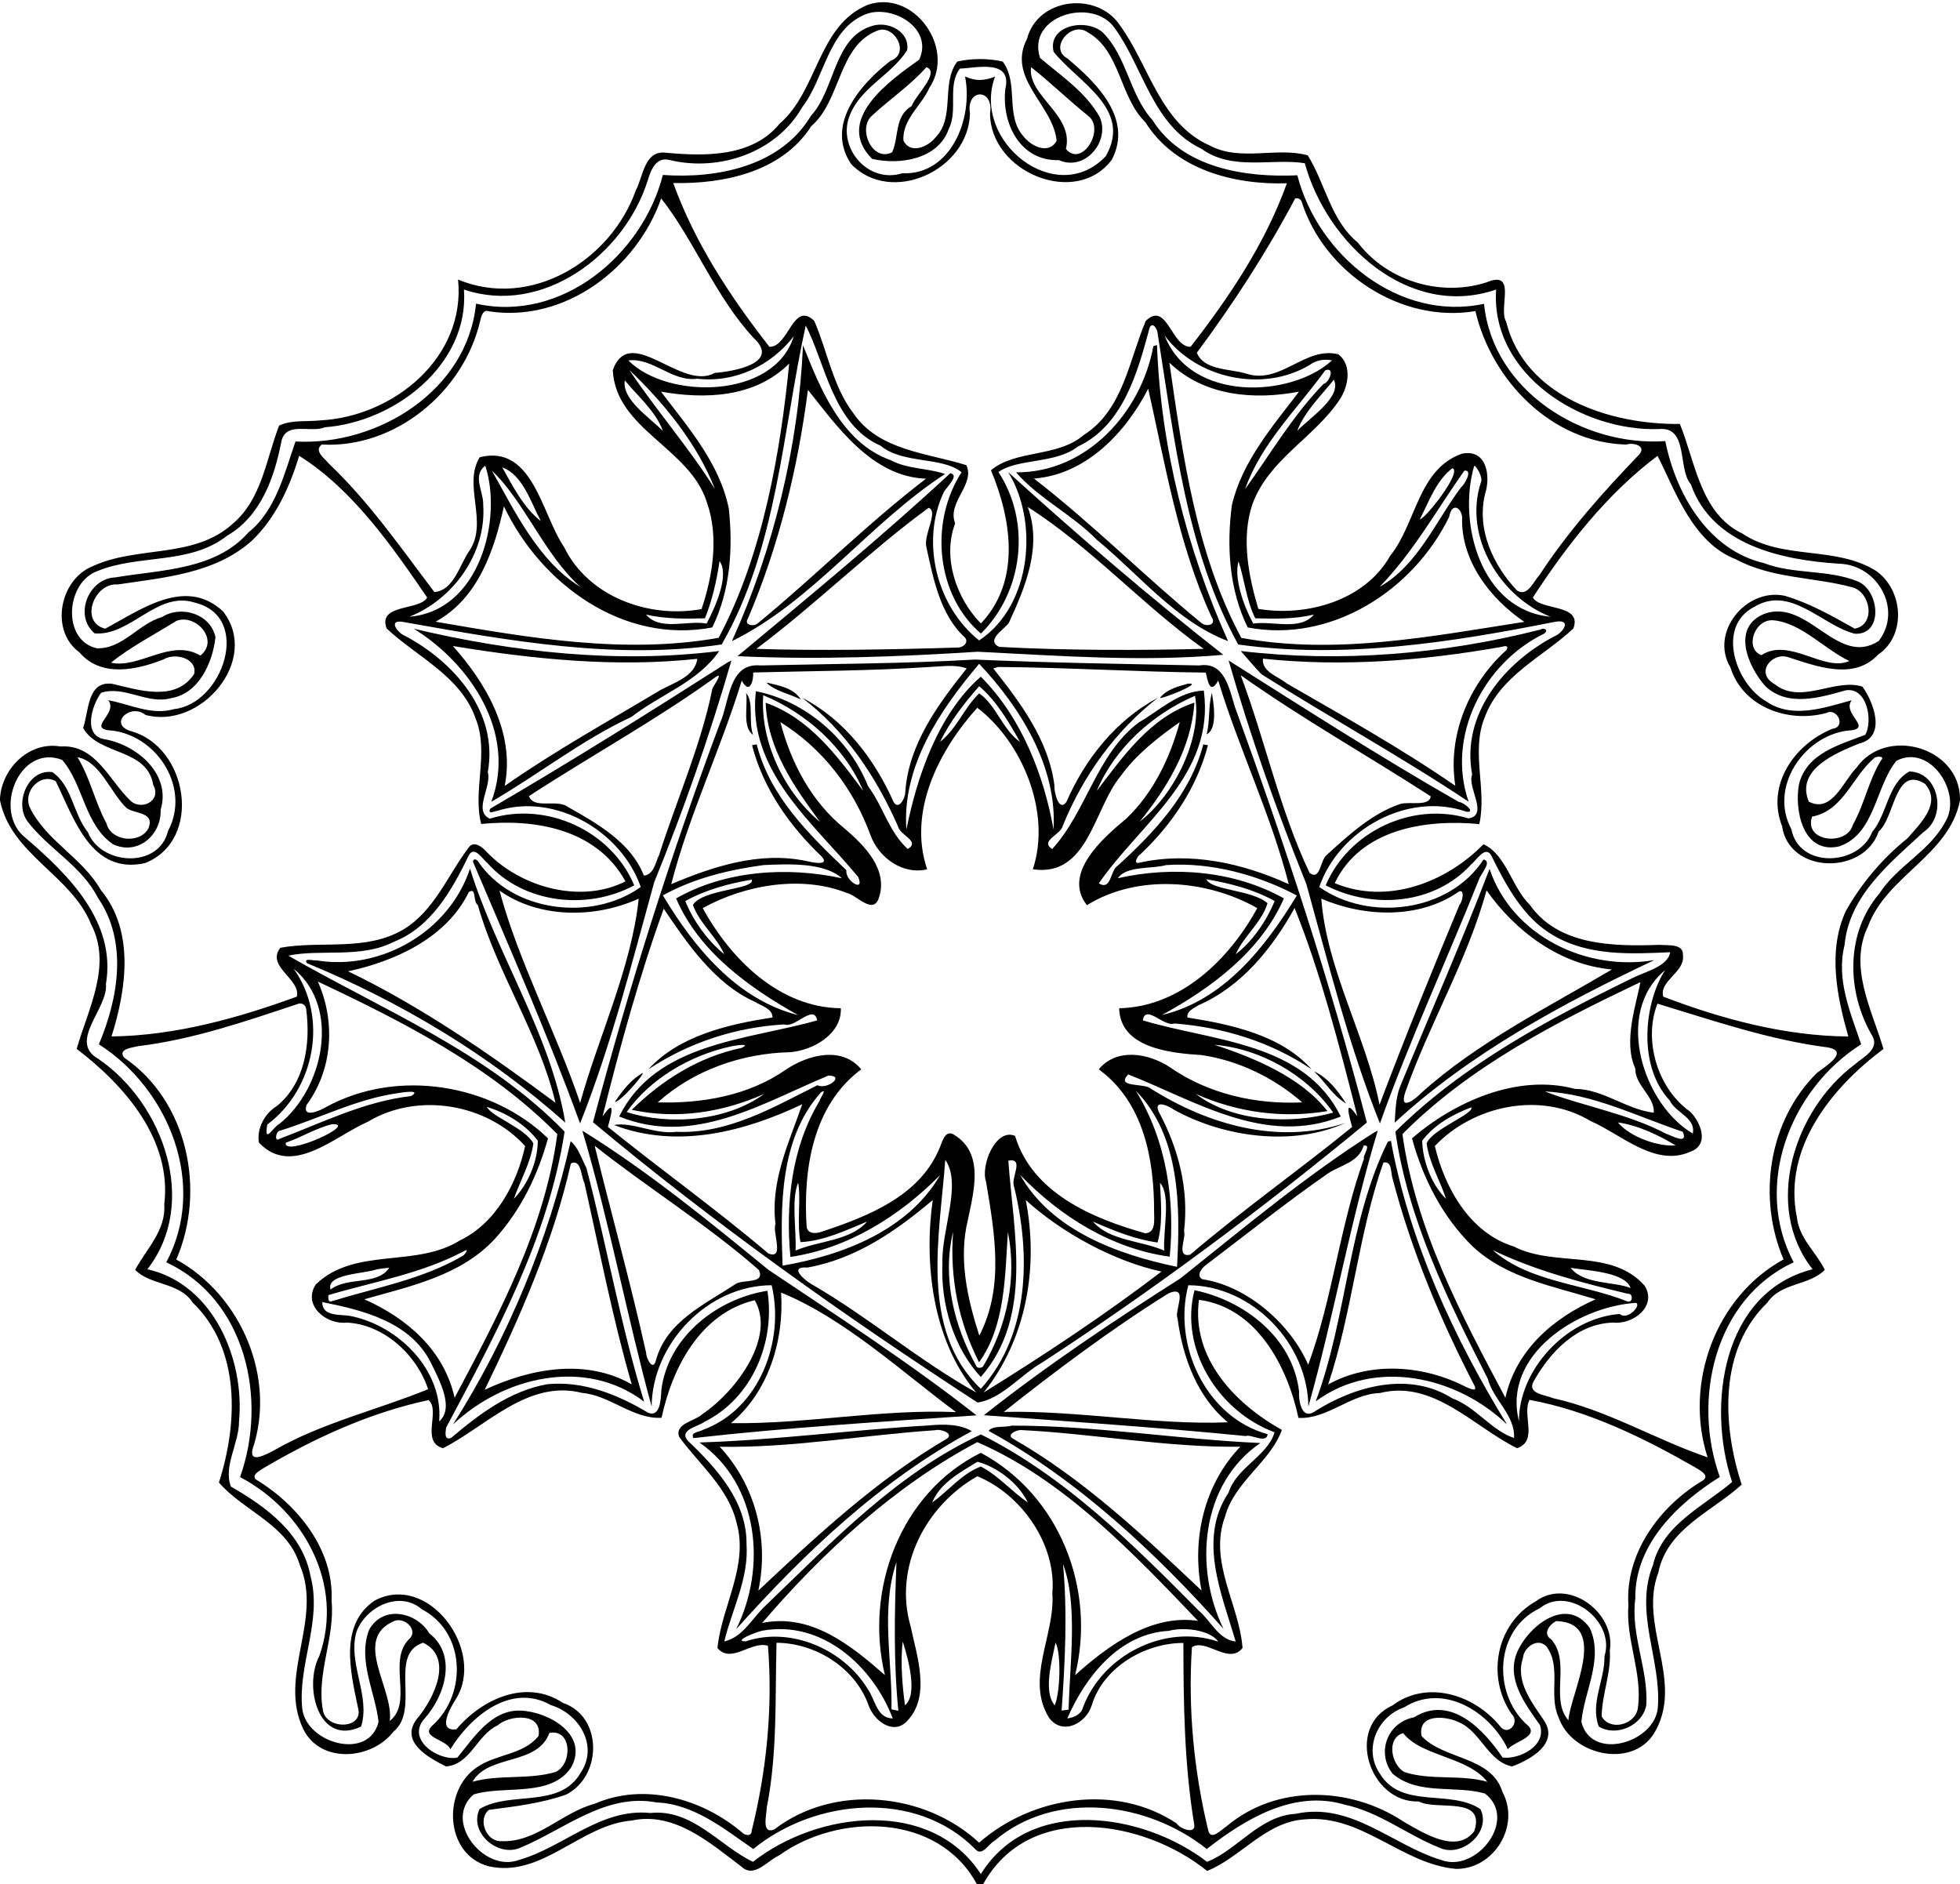 <?xml version="1.0" encoding="UTF-8"?>
<!DOCTYPE svg  PUBLIC '-//W3C//DTD SVG 1.1//EN'  'http://www.w3.org/Graphics/SVG/1.1/DTD/svg11.dtd'>
<svg width="801pt" height="770pt" version="1.1" viewBox="0 0 801 770" xmlns="http://www.w3.org/2000/svg">
<path d="m354.68 1.95c18.87-6.41 35.92 17.75 25.2 33.82-3.21 7.35-11.28 13.07-10.66 21.71 2.85 5.69 9.97 2.54 13.02-1.23 8.32-8.43 2.15-22.06 8.99-31.11 5.93-1.33 12.61-1.33 18.54 0 6.73 8.9 0.86 22 8.49 30.57 3.05 3.99 10.35 7.68 13.55 1.83-1.36-14.67-20.5-25.45-12.1-41.66 4.43-16.97 28.74-19.49 37.96-5.55 11.97 16.34 16.39 40.2 36.85 49.2 12.49 6.58 27.07 0.43 39.91 3.94 7.23 11.54 9.37 26.57 20.47 35.66 12.48 16.34 35.52 22.79 54.7 15.51 9.69-2.57 2.81 11.64 5.9 16.76 7.67 30.85 42.56 42.21 71.02 41.85 6.37 15.68 8.39 36.58 25.54 44.8 16.36 10.98 38.02 4.86 54.6 15.23 11.09 7.7 12.62 26.33 0.86 34.26-10.03 10.72-25.27 4.69-36.93 0.96-6.56-1.92-13.5 6.54-5.35 11.08 10.78 8.61 24.48-2.59 35.89 1.02 4.55 6.31 10.02 20.57-1.38 23.27-9.88 4.01-25.98 10.75-20.53 23.73 9.47 4.92 14.09-8.48 19.47-13.83 11.95-17.05 42.02-8.56 42.31 12.48v0.85c-4.43 22.51-29.99 30.75-37.58 51.43-8.1 16.66 1.6 34.16 6.3 50.13-21.26 15.87-41.24 40.6-35.35 68.95 0.93 8.5 7.84 14.09 11.37 21.33-6.22 6.48-17.98 5.15-23.43 13.36-19.9 19.16-18.48 50-10.53 74.4-12.11 11.07-30.49 17.97-34.08 36.01-8.02 21.21 9.99 43.39-0.81 64-8.22 16.65-34.57 11.15-39.97-4.98-4.17-9.1 1.33-20.56-4.91-28.83-3.52-3.94-9.35 0.33-9.63 4.72-3.21 9.59 3.67 18.1 8.68 25.57 6.13 9.42-5.8 15.98-13.09 18.69-9.87-1.94-12.82-14.34-21.87-18.12-5.38-2.59-16.88-3.53-15.14 5.69 9 9.77 28.55 8.13 33.06 22.88 7.46 13.87-3.56 31.55-18.94 31.42-22.14-1.9-38.63-22.43-61.75-20.24-15.97 0.84-26.48 15.72-40.01 21.07-25.94-20.92-72.62-28.78-91.54 5.42h-2.56c-15.77-29.16-56.49-29.31-80.94-11.68-4.55 1.94-10.01 9.34-15.15 4.6-12.94-9.78-27.5-22.72-45.05-18.92-20.83 1.69-36.74 23.69-58.49 18.64-18.03-4.86-18.85-31.26-4.43-40.58 7.8-5.31 18.84-4.91 24.93-12.65 1.63-9.76-11.95-8.61-16.81-4.27-8.45 3.96-10.98 15.93-21.02 16.74-6.84-3.46-19.04-9.88-11.95-19.36 6.9-8.03 15.34-25.11 2.59-31.2-14.44 4.83-0.84 27.16-12.18 36.43-8.87 11.38-29.54 13.17-36.69-0.95-10.63-21.76 8.06-45.04-1.5-67.19-4.82-16.55-23.2-22.17-33.06-33.77 7.78-24.24 8.94-54.56-10.76-73.58-5.44-8.33-17.22-6.86-23.48-13.33 4.65-8.6 12.67-16.16 11.9-26.78 3.21-26.38-16.24-48.66-35.79-63.49 4.62-16.27 14.58-34.15 5.93-50.86-8.02-20.13-32.81-28.52-37.27-50.74v-0.85c0.8-12.29 11.97-23.34 24.72-21.15 14.24-1 19.8 13.64 28.37 21.93 4.25 4.53 13.2 0.52 9.53-6.24-2.55-15.17-22.21-11.87-28.65-23.25 2.37-6.7 1.58-19.46 11.98-18.03 10.82 2.54 25.85 7.51 33.4-4.07 1.41-6.47-7.99-8.76-12.5-5.93-11.05 4.35-25.57 7.54-34.41-2.9-12.22-8.9-7.98-29.87 5.45-35.18 18.31-8.52 41.21-2.9 57.17-17.31 11.95-10.04 13.69-26.45 18.99-40.14 5.01-2.47 11.34-1.52 16.95-2.15 29.78-1.57 59.39-25.62 56.2-57.54 29.78 12.37 62.46-7.81 72.63-36.43 3.01-5.64 3.52-16.45 12.2-15.41 15.94 1.47 35.37 1.89 46.56-11.84 15.72-13.47 15.58-40.18 36.09-48.62m-0.49 3.72c-15.85 5.95-17.01 26.11-26.35 38.15-10.53 18.53-33.94 26.48-54.16 21.58-5.58-1.46-7.7 4.08-8.96 8.32-9.58 30.52-43.13 55.47-75.12 44.6 2.26 30.7-28.36 54.21-56.86 56.29-5.5 2.46-15.69-2.54-17.69 5.54-2.84 14.8-8.33 30.72-22.16 38.72-15.43 12.18-36.13 7.43-53.3 14.6-12.7 4.79-14.35 28.17-0.05 31.46 10.58 0.39 17.08-10.07 26.74-12.79 7.79-4.93 19.78-1.28 21.78 8.27-1.11 10.23-6.72 23.03-18.09 24.89-9.76 2.76-19.12-5.29-28.65-2.18-3.75 5-7.72 17.71 1.65 19.02 13.09 2.37 27.08 14.29 22.68 28.79 0.42 10.18-9.29 18.83-19.43 14.1-11.68-7.93-12.15-24.6-20.84-34.5-17.6-6.7-28.62 21.3-14.86 31.95 17.39 14.91 37.08 34.3 32.78 59.61 1 10.11-15.72 23.57-3.04 30.69 26.62 18.23 41.04 58.86 19.98 85.92 26.98 6.08 39.81 36.81 37.45 62.08 0.07 9.04-6.49 18.25-3.34 26.73 14.41 8.28 29.35 19.11 32.58 36.71 4.82 18.38-5.23 35.76-3.41 54.02 1.63 14.22 27.27 21.53 31.19 5.42-1.36-12.35-8.62-24.98-3.87-37.6 5.69-10.3 19.41-7.32 24.64 1.45 11.52 8.98 6.35 25.65-2.07 34.92-7.48 8.57 5.95 17.36 13.52 15.83 6.69-8.15 14.01-19.76 25.99-19.18 11.21 0.47 27.87 9.75 20.53 23.16-8.4 12.57-27.5 7.18-39.91 11.11-12.58 10.81 4.23 32.06 18.47 26.77 18.27-5.15 33.45-21.32 53.78-19.21 17.27-1.8 28.52 13.64 41.94 19.95 26.63-20.86 72.78-26.16 93.13 5 19.9-32.05 66.09-25.19 92.42-5 12.32-4.74 21.48-18.82 36.24-19.61 22.76-4.96 39.54 12.86 59.5 18.88 14.48 5.38 31.49-16.71 17.87-27.16-12.15-3.54-27.34 0.85-37.76-8.12-6.68-8.4-2.32-20.93 8.77-23.04 14.96-9.36 28.52 5.07 36.17 16.43 6.72 0.89 18.1-4.69 15.28-13.25-5.96-8.49-13.96-18.85-9.32-29.83 4.66-10.73 20.32-23.25 29.75-9.74 5.63 12.66-2.36 25.68-3.5 38.25 4.01 16.39 30.36 8.47 31.26-6.11 1.39-19.47-9.78-38.64-2.01-57.98 3.94-16.61 20.91-24.14 32.34-33.93-10.43-31.27-4.1-77.59 32.89-86.95-20.32-25.73-7.55-65.19 17.22-83.68 3.44-3.08 10.48-6.26 7.04-11.93-10.4-17.89-10.86-41.73 3.08-57.99 7.29-11.31 20.49-17.18 26.85-29.17 7.25-11.74-6.16-32.23-19.93-25.01-8.63 10.55-8.69 29.91-23.33 34.96-14.93 3.43-18.5-14.98-16.44-25.61 3.29-12.57 16.69-15.93 27.06-19.99 3.14-5.62 0.82-19.63-8.04-18.16-10.57 2.98-23.68 6.94-32.81-1.71-7-7.83-14.16-24.1-0.29-29.6 17.75-6.34 29.84 22.02 46.63 11.14 9.92-13-0.62-31.19-16.18-31.58-23.33-1.5-51.82-7.5-60.6-32.42-5.52-6.34-0.82-23.73-13.01-22.61-31.5 1.11-68.95-22.29-66.57-57.01-35.62 12.29-69.22-18.82-78.2-51.63-13.46-2.11-29.55 3.25-42.13-5.84-20.05-9.47-23.72-33.08-35.58-49.41-8.99-12.88-36.15-4.99-30.47 12.23 8.55 7.28 18.62 13.93 24.33 24.08 4.5 9.75-5.84 22.49-16.63 17.68-15.85 0.5-23.47-15.03-21.91-29.03 2.96-12.37-11.7-8.65-18.55-8.37-5.27 6.86-0.66 16.99-4.56 24.67-4.34 12.45-20.07 14.81-31.33 12.22-15.72-15.83 7.18-31.97 19.24-40.53 5.94-12.7-10.64-22.5-21.46-18.73m24.39 21.8c-6.63 7.5-14.98 13.07-22.28 19.86-5.93 5.21 0.23 19.09 8.3 14.9 2.87-6.25 0.86-14.79 7.97-18.86 1.48-4.31 11.87-13.89 6.01-15.9m42.78-0.03c-1.47 11.96 17.65 19.4 14.26 33.43 6.54 7.83 16.23-8.08 9.09-13.53-7.78-6.2-16.24-14.4-23.35-19.9m-349.2 226.26c-8.81 5.47-19.34 11-26.78 17.12 11.62 2.58 24.42-10.11 36.52-2.91 7.93-6.34-1.84-17.19-9.74-14.21m652.59-0.21c-7.82-0.65-11.91 11.69-4.9 14.24 11.54-7.44 25.63 7.1 35.93 2.39-10.4-4.93-19.51-15.52-31.03-16.63m-693.08 55.95c5.21 8.51 7.08 18.24 11.83 27 1.77 7.4 13.75 8.6 17.2 2.01 2.6-6.68-5.45-5.77-8.88-8.17-6.69-6.23-10.74-19.06-20.15-20.84m734.48 0.19c-9.24 7.69-12.66 21.63-25.6 24.11-3.56 10.47 14.37 12.05 16.63 3.39 4.81-8.49 6.42-18.12 11.56-26.4 1.73-1.84-1.58-1.69-2.59-1.1m-605.01 352.8c-17.32 7.42-0.13 27.6-1.85 40.86 9.66-7.62-0.97-24.32 7.77-33.33 4.28-3.58-1.59-9.28-5.92-7.53m474.84 0.04c-2.52 1.24-5.81 5.14-2.02 7.5 8.14 9.13-0.65 24.42 7.02 33.04 0.7-10.86 16.89-39.84-5-40.54m-411.44 45.7c-4.98 13.54-24.83 8.55-31.44 19.96 11.08-3.05 22.76-0.75 33.84-3.95 7.02-2.98 7-17.77-2.4-16.01m348.9 0.09c-7.06 2.05-4.84 13.09 0.55 15.93 10.99 3.52 22.77 0.83 33.86 3.97-8.1-10.37-26.87-10.27-34.41-19.9z"/>
<path d="m356.58 10.55c6.54-2.04 15.37 2.51 14.14 9.96-6.52 10.37-19.74 15.47-23.81 27.63-4.3 12.83 8.14 27 21.79 22.67 20.09 0.86 29.08-22.63 25.69-39.54 4.6 1.97 7.67 1.77 12.25 0.06-9.74 26.49 25.04 53.94 45.26 32.5 11.06-19.32-11.34-30.14-21.3-42.64-2.69-10.79 13.28-14 20.07-7.92 9.96 9.91 10.91 25.41 20.3 35.79 12.38 19.71 38.02 23.55 59.22 22.58 8.35 32.6 41.57 59.98 76.29 52.52 3.57 35.47 40.25 58.46 74.08 56.1 4.32 21.51 17.39 44.43 40.28 49.86 12.35 4.72 26.13 2.49 38.4 7.49 8.93 3.73 10.56 21.99-1.22 21.37-13.44-3.36-26.1-19.91-40.97-11.05-15.82 7.95-7.84 31.45 4.68 38.65 10.68 7.39 23.82 2.63 35.02-0.42-4.35 5.69 9.9 11.9-2.12 12.46-17.96 2.6-31.65 23.41-22.54 40.25 3.11 16.23 27.62 15.02 32.99 1.19 6.27-7.42 6.28-19.82 15.23-24.79 12.26 0.26 15.45 18.33 5.76 24.77-13.76 12.74-30.38 25.98-32.24 46.13-3.55 14.13 2.39 27.59 6.77 40.6-28.89 18.29-44.35 57.63-27.57 89.09-32.35 14.95-41.62 56.14-30.18 87.72-17.31 10.81-34.89 27.71-34.54 49.63-1.99 14.84 5.31 28.74 4.5 43.51-1.44 8.44-12.23 13.25-19.45 8.83-3.58-9.57 2.55-19.06 2.35-28.79 4.5-14-14.52-29.19-26.51-19.49-18.24 8.65-19.3 34.22-5.6 47.17 6.59 5.03-4.97 7.25-7.38 10.39-7.29-15.31-26.38-27.27-42.45-17.07-11.1 3.84-16.69 17.33-9.8 27.14 8.83 14.59 28.8 6.12 41.06 14.45 4.63 9.5-7.82 20.08-16.89 15.69-13.16-5.25-24.51-14.57-38.63-17.55-20.82-6.22-40.83 6.01-56.34 18.13-24.3-19.35-62.06-24.43-86.84-3.28-2.44 1.33-5.08 6.6-7.85 3.24-24.22-24.39-65.25-20.62-90.65 0.04-11.77-8.12-24.21-18.43-39.54-19.03-20.72-3.95-37.69 11.06-55.47 18.43-9.38 4.3-21.39-6.32-16.82-15.75 12.61-7.59 32.83 0.1 41.37-14.92 7.28-10.92-0.68-24.02-12.21-27.53-16.54-9.36-33.09 4.94-41.11 18.04-1.54-4.15-12.85-4.83-7.14-9.89 14.02-12.81 13.36-37.98-4.5-47.31-9.14-7.9-22.96-0.98-26.72 9.17-3.72 12.82 5.83 26.12 1.89 38.74-17.34 8.32-23.67-16.28-17.06-28.88 10.26-29.17-6.43-59.43-32.42-73.07 11.37-31.66 2.41-72.7-30.16-87.75 16.88-31.46 1.27-70.76-27.54-89.1 7.95-18.72 11.92-41.96-0.33-59.79-6.63-13.09-20.15-19.94-28.81-31.29-5.57-7.43 0.2-21.56 10.11-20.15 8.17 5.55 8.52 17.12 14.54 24.53 5.23 13.52 28.95 15.16 32.75-0.46 9.19-17.09-3.77-38.31-22.29-40.99-12.03-0.57 2.24-6.78-2.13-12.47 8.89 1.64 17.7 6.33 26.93 3.63 19.78-2.02 32.25-37.84 8.35-43.53-15.28-4.9-26.06 13.74-40.83 12.6-8.66-7.26-2.53-22.46 8.4-22.88 18.66-3.15 40.84-2.94 54.47-18.41 11.34-9.14 14.72-24.42 19.2-37.13 33.72 1.83 70.29-20.86 73.78-56.34 34.86 7.86 68.03-19.88 76.35-52.59 22.17 1.59 48.17-3.53 60.48-24.12 10.05-10.86 9.29-32.27 25.21-36.83m1.72 2.07c-15.84 6.4-14.58 28.44-26.75 38.93-11.98 18.73-35.76 23.69-56.41 23.25 8.81 24.46 23.39 46.58 39.3 66.93 7.92 0.17 9.62-19.02 18.32-10.59 5.43 12.45 7.6 26.85 16.11 37.91 10.41 15.13 30.09 16.04 46.06 21.05 3.67 7.96-7.99 15.14-4.59 23.76-5.34 14.2 0.61 30.81 10.52 40.93 16.54-17.46 12.43-42.7 4.13-62.6 9.89-8.45 27.29-5.22 37.84-14.38 16.15-10.15 18.61-30.69 25.4-46.66 8.71-8.44 10.4 10.74 18.33 10.58 15.88-20.4 30.56-42.32 39.35-66.82-21.36 0.67-45.65-5.42-57.84-24.98-10.61-10.31-10.14-29.38-23.73-36.82-6.51-4.58-15.85 6.58-8.18 10.73 11.91 9.95 26.97 24.66 18.21 41.42-14.61 19.62-49.63 5.17-49.77-18.87 1.72-10.39-9.92-10.42-8.2 0-0.55 23.17-32.23 37.66-48.56 20.66-10.69-15.87 3.55-32.53 16.07-42.19 8.43-3.02 1.33-15.4-5.61-12.24m-88.1 68.47c-9.87 28.37-39.24 50.85-70.29 46.15-2.66-1.05-3.3 2.32-3.75 4.19-6.81 28.78-34.67 51.89-64.68 50.24-3.39 2.67 1.29 5.7 2.98 7.86 16.47 15.68 29.39 34.38 43.05 52.42 8.05-0.61 10.38-11.45 14.41-17.01 7.7-11.72-2.88-26.76 4.12-38.08 21.72-5.46 25.31 23.32 34.45 36.65 9.97 20.52 34.87 29.34 56.22 25.39 4.57-13.62 7.11-29.48 2.23-43.41-6.82-22.46-37.27-29.84-38.52-54.22 7-19.48 28.14 8.84 41.63 1.12 7.62-0.55 27.14-3.94 15.9-14.33-15.52-16.65-24.47-40.23-37.75-56.97m259.08 0.04c-11.67 22.02-25.29 42.98-40.16 63.02 2.9 7.33 13.61 6.46 20.36 8.6 14.02 4.41 23.95-11.38 37.46-7.95 5.74 4.37 4.12 13.22 0.51 18.55-10.33 15.53-28.88 24.29-35.63 42.7-4.65 13.83-1.6 29.24 2.41 42.78 19.52 3.29 43.51-3.22 53.9-21.71 10.6-13.08 11.31-35.2 29.12-41.65 10.29-2.34 12.06 9.1 9.66 16.35-3.55 14.56 3.23 29.04 13.02 39.48 4.33 2.87 6.88-3.92 9.18-6.25 11.7-17.91 25.97-33.87 40.74-49.26 3.18-3.55-2.39-5.08-5.19-4.11-30.48-0.77-55.02-26.07-61.71-54.55-30.54 5.15-62.03-15.85-71.08-44.95-0.61-0.99-1.47-1.34-2.59-1.05m-200.01 51.91c-9.55 43.44-11.62 90.67-34.33 130.33-43.36 6.4-87.07-1.54-129.58-9.09-7.38-1.57-2.82 4.45-0.02 5.48 20.2 10.65 38.44 31.35 34 55.81 1.74 5.92-6.15 15.74 0.81 19 23.1-7.23 49.66 4.88 59.04 27.24-19.14 10.34-45.2 7.5-59.96-9.07-1.99-1.53-5.37-7.38-7.62-3.21-6.84 14.07-15.37 29.4-30.73 35.38-13.4 6.88-29.87 2.83-43.07 5.63 38.35 22.1 81.36 39.36 112.92 71.92-6.66 43.37-28.12 82.8-48.44 121.02-0.22 1.85-0.85 5.34 2.13 4.09 11.44-9.71 24.09-19.21 39.25-21.89 14.58-1.45 28.74 4.2 41.02 11.56 5.35 2.43 5.38-6.22 5.59-9.19 2.67-21.83 23.01-37.42 43.34-40.55 3.27 20.98-6.22 43.82-25.64 53.5-2.65 2.02-10.75 3.27-6.89 7.78 11.84 11.29 24.19 24.85 23.99 42.32 0.97 14.01-5.93 26.53-9.08 39.69 7.75-1.75 11.52-9.77 17.01-14.78 26.91-25.81 53.6-53.98 87.86-69.81 34.44 17.28 62.16 44.88 88.97 71.96 4.97 4.11 8.05 11.87 15.15 12.68-5.73-19.47-15.6-41.89-2.92-60.85 3.25-10.32 15.95-14.93 18.81-24.67-23.05-8.51-38.97-34.19-32.72-58.06 20.3 4.18 40.17 19.41 42.73 41.37-0.25 3.28 0.87 11.66 6.11 8.36 16.4-10.52 38.79-16.76 56.53-5.53 9.56 3.48 16.04 13.18 25.2 16.19 0.59-9.2-8.53-15.62-10.73-24.23-16.27-31.96-32.63-65.11-37.75-100.96 27.48-27.26 62.17-45.76 96.59-62.62 5.23-2.71 14.78-4.76 15.72-10.71-16.08 0.75-33.32 1.62-47.77-6.88-12.37-7.17-19.25-20.35-25.4-32.72-2.45-4.19-6.2 2.27-8.15 3.71-14.99 16.52-40.32 18.43-59.47 8.57 9.35-22.06 35.38-34.31 58.35-27.36 8.44-1.31-0.65-12.77 1.51-17.89-4.6-24.61 13.03-45.64 33.41-56.43 3.57-1.26 8.06-7.62-0.19-5.9-42.2 8.4-85.71 15.11-128.84 9.16-21.35-38.92-26.05-84.16-32.95-127.31-0.1-1.65-2-4.72-3.22-2.24-4.87 18.07-10.76 39.93-29.33 48.64-9.14 7.17-24.47 4.75-32.48 10.42 13.55 20.69 9.99 49.12-7.16 66.01-18.25-15.58-21.18-45.42-7.9-65.93-7.89-6.47-23.97-3.23-33.13-10.85-19.49-8.47-22.63-34.04-30.57-49.09m-4.89 4.37c-9.17 11.95-23.99 19.13-39.42 17.36-10.32 1.4-18.14-8.69-28.18-7.48 16.02 16.16 59.71 15.84 67.6-9.88m151.57-0.28c10.58 27.23 51.58 25.55 68.41 10.15-3.25-0.68-6.54-0.07-9.18 1.89-19.22 11.47-46.1 5.52-59.23-12.04m-153.43 11.44c-14.02 14.02-34.43 14.63-52.4 11.49 11.05 14.49 23.91 29.23 27.71 47.7 1.78 16.38 0.62 33.66-6.75 48.65-36.37 6.95-70.04-17.72-85.15-49.48-3.88 17.64-10.4 37.58-27.92 47.14 37.98 6.56 77.18 13.39 115.67 6.59 18.12-34.04 25.29-76.06 28.84-112.09m155.37-0.37c5.54 38.32 10.87 77.9 29.39 112.48 38.48 7.09 77.61-0.63 115.66-6.55-13.85-9.39-26.05-25.01-25.41-42.81-0.41-4.05-4.24-6.1-5.3-0.09-14.73 30.18-48.3 51.7-82.34 45.18-7.55-15.42-8.67-33.14-6.46-49.95 4.18-17.9 16.65-32.22 27.43-46.4-18.19 3.47-38.73 1.93-52.97-11.86m-220.68 3.03c10.55 15.87 24.76 32.22 34.95 48.64-7.16-18.65-21.4-35.81-34.95-48.64m284.35 0.14c-11.34 15.71-26.16 29.85-32.72 48.5 10.13-14.04 19.58-30.2 32.12-43.03 2.26-0.39 4.84-7.15 0.6-5.47m-286.22 4.07c-1.33 7.74 10.02 15.09 15.56 20.67-2.8-8.02-11.03-14.99-15.56-20.67m289.78-0.28c-5.36 6.69-11.83 12.87-15.02 20.95 5.21-5.45 18.37-13.83 15.02-20.95m-422.88 31.11c-3.69 12.38-9.51 25.35-19.29 34.68-15.04 13.5-35.94 15.06-54.9 17.91-9.59-0.79-15.71 15.42-5.06 18.06 14.52-7.73 32.9-21.39 48.18-7.03 15.34 19.79-9.18 48.44-31.74 42.27-6.11-5-15.29 3.67-6.1 6.58 23.54 6.32 29.78 44.57 5.9 53.99-21.99 4.85-29-18.32-36.47-33.51-6.38-3.52-13.68 4.41-10.45 11.02 6.7 13.49 21.49 20.4 28.91 33.52 13.98 16.82 10.33 40.86 4.35 59.8 25.9-0.32 51.55-7.44 75.71-16.26 1.85-7.05-12.73-12.34-6.71-19.98 16.45-3 34.91 1.62 50.29-7.47 12.75-7.74 18.05-22.13 26.66-33.47 2.12-3.05 5.6-0.21 7.3 1.71 14.13 14.75 38.7 21.31 56.79 12.1-11.75-21.4-36.92-25.67-58.96-23.46-3.58-13.71 3.34-29.18-2.25-43.04-5.99-17.32-23.96-25.21-36.38-36.83-3.87-10.21 13.67-7.25 16.54-12.68-14.46-21.2-30.66-44.39-52.32-57.91m555.15 0.03c-20.65 15.5-36.96 36.41-50.95 57.88 2.86 5.43 20.41 2.47 16.54 12.68-12.26 11.47-29.81 19.22-36.13 36.08-5.89 14.1 0.91 29.68-2.3 43.83-21.96-2.06-48.45 1.94-59.09 24.15 21.45 8.92 45.32-0.12 60.81-15.91 9.4 4.39 11.49 17.56 18.95 24.78 11.76 16.82 34.47 16.99 52.99 16.34 2.83 0.35 9.92-0.74 9.56 4.18 0.98 7.05-9.81 10.44-8.05 16.99 24.05 9.19 49.73 16.08 75.64 16.28-4.56-16.05-8.58-34.82-1.04-51.25 6.45-11.4 15.04-21.58 25.25-29.77 5.12-5.93 14.09-14.3 7.12-22.25-12.38-7.76-12.29 13.9-18.92 19.47-5.98 17.91-36.57 17.51-39.48-2.14-6.58-16.84 4.97-33.45 20.54-39.8 5.79-0.69 2.02-8.83-2.47-6.46-15.58 4.22-34.06-2.37-39.19-18.65-8.54-14.28 6.41-32.67 22.25-29.24 10.13 2.97 19.42 8.3 28.59 13.43 8.83-1.74 6.37-15.15-1.19-16.95-15.68-4.22-32.72-3.47-47.39-11.4-17.96-6.87-25.05-28.84-32.04-42.27m-479.06 4.03c-5.48 4.06-0.6 10.74-0.85 16.02 1.39 20.08-12.64 38.78-30.16 45.68 28.74-2.33 38.14-39.94 31.01-61.7m404.11 0.14c-6.81 23.5 2.87 58.95 31.24 61.57-20.16-7.81-35.76-32.35-28.52-54.77 1.22-2.14-2.34-7.68-2.72-6.8m-397.17 0.53c4.19 7.58 8.92 16.76 15.77 21.96-4.13-7.66-7.25-18.79-15.77-21.96m388.27 0.35c-6.65 5.08-9.56 13.66-13.31 20.91 2.61-0.52 17.51-19.67 13.31-20.91m-392.49 1.01c9.26 16.46 19.14 37.17 36.11 47.46-14.79-13.27-22.69-34.73-36.11-47.46m397.4-0.01c-11.21 15.83-20.84 33.32-34.63 47.46 15.51-8.63 22.98-26.96 33.35-40.76 1.06-0.55 5.06-7.26 1.28-6.7m-304.38 36.97c-1.2 7.95-2.96 15.87-5.96 23.35-8.03 0.25-16.22 0.31-24.09-1.52 5.63 6.83 16.92 2.23 24.76 3.68 3.71-7.04 9.37-19.88 5.29-25.51m212.07 0.09c-1.93 6.9 2.13 18.28 6.03 25.42 7.99-1.18 19.26 3.08 24.78-3.7-7.82 1.95-15.97 1.74-23.95 1.55-3.67-7.27-4.51-16.46-6.86-23.27m-386.13 166.47c14.33 20 8.58 49.28-10.79 63.69-1.4 8.5 2.42 0.88 5.06-0.35 17.81-14.31 25.2-47.36 5.73-63.34m560.49 0.57c-21.39 17.79-8.56 55.28 11.3 66.78 1.32-6.5-7.02-8.37-9.47-13.57-13.4-14.35-10.18-40.35-1.83-53.21m-550.6 4.68c7.28 16.3 6.12 35.87-4.61 50.42-1.9 5.65 5.56 2.34 8.06 0.81 29.21-15.91 67.64-9.37 90.6 12.84-4.17 15.11-11.09 29.38-21.69 41.06-13.92 15.09-34.57 19.36-53.36 24.71 17.25 7.65 32.56 20.7 36.89 40.24 18.08-33.96 36.83-69.13 41.97-107.73-27.44-27.83-62.89-45.84-97.86-62.35m540.48 0.24c-34.71 16.53-69.85 34.51-97.24 62.1 5.34 38.67 23.96 73.78 42.07 107.74 4.34-19.52 19.61-32.59 36.89-40.23-17.39-5.38-36.59-8.71-50.37-21.71-12.27-12.04-20.19-27.63-24.68-44.07 16.91-14.61 42.74-26.57 66.56-20.22 11.6 0.1 21.07 8.46 32.26 9.75 0.34-6.85-7.65-10.96-7.59-18.14-5.04-11.05 0.55-26.5 2.1-35.22m-548.99 9.02c-21.22 7.06-42.53 14.41-64.83 17.13-2.37 0.63-8.52 1.02-5.86 4.67 26.06 17.69 33.58 54.39 21.34 82.53 26.58 14.61 40.98 48.49 31.17 77.51-1.44 6.21 5.86 1.92 8.59 0.59 19.79-11.44 42.27-16.54 63.15-25.1-4.52-13.93-18.01-26.5-33.26-27.22-8.4 0.93-18.19-7.11-12.61-15.64 16.12-15.39 40.68-6.59 58.85-17.93 14.68-7 23.37-23.31 26.67-38.58-15.65-17.3-43.84-22.18-64.22-9.95-13.72 5.99-31.03 22.81-44.54 8.57-1.05-5.5 2.28-11.96 7.23-14.91 11.56-9.37 13.9-25.48 12.09-39.42-0.06-2.02-1.98-3.14-3.77-2.25m555.97-0.22c-5.84 14.75-0.05 34.67 13.33 44.1 4.35 4.29 8.15 13.55 0.04 16.43-14.34 6.37-28.18-7.14-40.79-12.62-20.37-12.23-47.82-6.34-63.56 10.26 4.03 17.12 14.32 35.53 32.24 41.05 16.95 8.71 39.83 0.56 53.54 16.08 5.15 8.44-4.83 15.88-12.86 15.03-14.88 0.35-25.9 12.11-32.66 24.21-2.52 4.93 4.97 5.31 7.99 6.66 22.24 4.88 42.11 17.01 63.22 24.19-9.72-29.99 3.06-65.53 31.04-80.88-10.75-25.19-6.22-56.6 13.6-76.17 3.73-2.85 13.43-8.84 4.48-10.47-23.91-3.05-46.8-10.98-69.61-17.87m-515.2 36.62c-16.8 2.45-32.01 10.46-48.08 15.39-1.31 0.41-2.13 4.78 0.3 3.17 17.54-6.68 34.66-15.27 53.61-17.42 4.61-2.81-3.73-1.49-5.83-1.14m469.19-0.75c14.87 5.79 33.99 9.08 49.4 17.21 2.62 0.91 9.32 4.77 6.94-0.75-18.51-6.14-36.53-15.5-56.34-16.46m-432.4 6.3c2.02 4.07 15.66 8.63 19.02 14.92-1.13 8.01-5.32 15.13-7.99 22.68 5.73-5.9 9.77-15.13 9.81-23.78-5.05-6.65-12.85-11.36-20.84-13.82m402.38 0.18c-7.57 2.82-15.28 7.16-20.12 13.66 0.22 8.61 4 18.1 9.76 23.79-2.42-7.61-6.92-14.71-7.94-22.72 2.44-5.92 19.31-11.93 18.3-14.73m-465.65 6.9c-6.61 1.62-12.47 5.37-18.88 7.56-1.26 6.24 30.19-8 18.88-7.56m525.5-0.72c5.11 6.12 16.79 10 23.59 9.38-6.25-3.83-15.31-8.27-23.59-9.38m-471.68 52.65c-17.37 9.21-36.66 12.38-55.29 17.92-0.09 1.36-0.28 3.15 1.69 2.4 17.89-5.5 36.83-8.86 53.25-18.46 1.01-0.74 2.85-3.3 0.35-1.86m420.53-0.47c14.91 13.11 36.97 13.74 54.99 20.95 2.28 0.85 2.56-3.37 0.26-3.1-18.91-4.55-37.66-9.41-55.25-17.85m-455.95 7.84c-5.61 1.93-20.86 1.84-19.01 8.3 6.91-5.44 19.01-1.51 24.03-8.92-1.69 0.11-3.36 0.34-5.02 0.62m487.81-0.59c5.29 6.87 17.82 5.54 24.49 8.24-2.29-6.43-16.62-7.05-24.49-8.24m-333.46 13.22c-22.15 5.31-33.67 27.45-38.07 48.05-11.61 0.66-20.96-9.16-32.55-10.18-22.02-5.6-39.11 13.68-56.78 22.62-9.32-2.62-0.82-15.41-5.9-19.66-23.95 5.08-46.81 15.59-67.88 28.06-1.32 1-4.24 2.23-2.86 4.25 17.16 10.29 32.14 28.77 31.11 49.64 1.49 15.14-6.31 29.8-3.54 44.78 1.24 8.09 16.96 7.94 14.32-1.12-3.05-14.55-7.76-33.86 6.86-43.71 22.04-11.66 45.48 20.54 33.19 40.23-2.07 3.22-8.05 13.37 0.19 12.4 10.44-12.42 28.55-20.77 43.52-10.8 16.53 5.62 15.99 30.16 1.24 37.51-10.15 3.56-20.86 4.82-31.46 6.2-4.7 3.71-1.29 12.95 4.92 12.79 14.42 0.72 24.98-11.79 38.35-15.3 20.2-8.81 43.93-2.04 60.13 11.72 1.17 1.28 3.93 1.79 3.96-0.62 6.11-24.6 8.68-50.34 6.66-75.63-6.85-2.18-14.87 7.52-20.64 0.95 1.63-16.89 12.81-33.45 7.84-51.14-3.35-14.31-15.17-23.8-23.44-35.13-2.16-5.5 6.46-6.5 9.36-9.29 14.5-9.85 30.06-31.82 21.47-46.62m181.55-0.16c-3.16 23.88 14.84 42.56 33.89 53.16-4.69 13.09-19.35 21.17-23.2 35.33-6.93 18.59 5.77 35.84 7.12 53.78-5.53 7.13-14.98-4.08-20.68-0.32-1.66 25.01 0.78 50.67 6.71 75.07 1.16 4.17 5.46-0.68 7.51-1.92 20.39-17.17 50.49-16.31 72.23-1.87 7.84 4.47 21.84 13.57 28.97 3.84 4.65-14.58-15.47-8.19-22.73-12.06-20.1 0.66-30.27-30.37-10.78-39.22 14.18-10.63 33.38-4.44 43.85 8.28 3.3 4.67 8.53-1.31 4.85-4.85-10.36-15.13-6.38-36.71 9.76-45.91 13.33-10.03 32.95 4.5 30.41 20 0.6 9.16-3.22 17.9-3.34 26.92 3.29 6.05 13.57 3.61 14.76-3.17 2.14-14.29-4.99-27.98-3.83-42.33-1.43-21.17 12.9-40.59 30.56-50.97 2.66-2.03-1.26-4.08-2.92-5.08-21.19-12.18-43.89-23.35-68.04-27.8-3.23 6.1 3.71 16.77-5.11 19.76-17.56-8.62-34.21-28.11-56.03-22.55-12 0.35-21.39 10.75-33.3 10.17-4.48-21.02-17.05-45.15-40.66-48.26m-358.28 0.92c-0.06 6.13 7.51 4.93 11.45 5.67 19.55 3.85 38.09 22.09 36.32 43.09 6.41-5.53-0.11-17.19-3.4-24.01-8.42-16.8-28.07-21.49-44.37-24.75m536.87 0.33c-23.87 1.47-54.69 21.28-47.8 48.37-0.17-20.63 18.94-42.11 41.15-43.84 3.12 2.84 9.03-3.63 6.65-4.53m-269.18 56.91c-33.97 17.96-63.6 45.49-87.93 73.9 20.21-4.12 36.48 9.35 50.17 21.29-8.45-34.99 6.35-74.54 39.2-90.83 32.21 17.24 47.24 55.81 38.52 90.88 13.77-12.34 31.18-25 50.23-22.21-26.25-27.49-54.75-57.68-90.19-73.03m0.05 8.02c-6.94 4.28-15.25 8.67-18.48 16.63 6.68-4.73 12.03-11.73 19.88-14.69 7.22 3.75 12.53 10.17 19.19 14.68-3.81-7.93-12.57-14.51-20.59-16.62m-0.02 5.92c-21.13 11.98-34.35 37.13-27.26 61.41 2.56 12.14 8.42 28.78-1.7 38.87-5.71 5.67-13.46-0.68-15.48-6.64-5.44-15.35-21.65-25.5-37.64-25.59-0.62 22.41 0.42 45.05-3.97 67.21-0.07 3.16-2.33 11.18 3.03 9.09 24.45-18.82 61.48-15.27 83.74 5.39 21.72-19.02 55.96-24.37 80.73-7.86 1.32 2.18 8.29 4.92 7.09-0.05-3.99-24.39-4.32-49.05-4.34-73.71-15.62-0.02-32.84 9.88-37.5 25.62-2.37 7.3-11.8 12.24-17.29 5.13-10.03-15.77 2.49-34.17 1.23-51.04 1.77-20.23-12.87-40.52-30.64-47.83m-33.06 35.05c-6.57 19.52-1.64 40.15-2.05 60.2 0.71 0.15 2.11 0.43 2.82 0.58-2.01-20.25-1.58-40.53-0.77-60.78m68.06 0.86c1.86 19.93 0.84 39.92-0.57 59.85 0.7-0.09 2.12-0.29 2.83-0.38 0.58-19.36 3.86-43.33-2.26-59.47m-122.65 27.16c-2.41 0.39-12.59 4.42-6.99 4.39 18.37-6.19 40.07 3.29 49.89 19.58 3.02 4.21 3.58 11.83 10.17 11.94-8.03-21.24-28.79-40.2-53.07-35.91m165.92 0.1c-20.26 1.11-34.07 18.69-41.53 35.81 2.86-0.4 5.72-1.65 6.49-4.7 8.08-21.25 33.41-34.13 55.23-26.68-3.26-4.72-13.83-6.12-20.19-4.43m-108.76 4.38c-1.09 8.29-0.05 19.08 0.91 26.05 5.43-4.54 1.2-19.34-0.91-26.05m62.43 0.43c-1.56 7.76-5.08 20.04-0.32 25.64 2.25-5.35 2.71-21.18 0.32-25.64z"/>
<path d="m328.17 141.07c6.81 17.03 15.56 39.8 35.8 46.98 6.95 3.71 15.03 3.19 22.25 5.65-30.92 20.07-54.05 52.09-87.11 68.31 17.08-37.72 27.21-79.51 29.06-120.94m2.01 18.25c-4.11 31.95-11.83 63.67-24.48 93.36-1.9 2.81 2.37 3.6 4.05 1.99 23.35-19.16 44.67-40.68 68.69-59.05-22.37-0.74-36.92-22.2-48.26-36.3z"/>
<path d="m471.35 141.45c0.37-0.11 1.11-0.32 1.48-0.42 1.54 41.49 12.12 83.25 29.06 120.98-21.31-8.11-36.22-27.08-53.56-41.35-10.02-10.29-23.88-16.97-33.09-27.62 28.91 0.15 51.18-24.58 56.11-51.59m-2.11 17.42c-9.22 17.96-25.45 35.08-46.69 36.7 23.76 18.37 44.97 39.76 68.16 58.81 2.2 2.08 6.77 1.06 4.35-2.39-13.51-29.37-19.02-63.01-25.82-93.12z"/>
<path d="m388.36 193.38c3.84 0.72-1.34 5.6-2.55 7.52-9.73 20.21-3.11 47 14.34 60.82 21.7-14.36 24.29-48.83 11.86-68.78 28.46 25.86 57.66 50.91 87.91 74.65-33.3 2.97-67.02 0.4-100.38-1.25-32.62 2.07-65.48 3.34-98.13 1.81 28.82-24.01 58.99-48.86 86.95-74.77m-8.88 14.16c-24.38 17.84-46.25 39.58-70.39 57.62 24.53 0.84 55.32 0.32 82.1-0.53 2.05 0.18 4.86-1.86 3.24-4.01-10.26-9.31-13.01-24.2-15.85-37.08-1.29-4.84 5.13-14.73 0.9-16m40.55-0.35c5.9 16.28-0.97 32.59-7.73 47.34-1.95 2.72-9.59 7.08-3.97 9.83 27.18 1.51 58.59 1.44 83.58 0.8-24.85-17.76-46.05-41.52-71.88-57.97z"/>
<path d="m169.12 256.95c40.73 9.64 83.15 14.29 124.81 9.1-8.8 12.78-23.92 17.61-35.83 26.9-20.34 9.45-38.01 23.53-57.31 34.7 10.64-28.37-9.02-56.74-31.67-70.7m15.95 7.06c13.51 15.08 25.54 35.49 21.19 57.17 20.5-14.35 42.45-26.48 63.9-39.33 5.6-2.95 13.97-5.61 14.8-12.61-33.28 3.58-66.96 0.17-99.89-5.23z"/>
<path d="m629.48 257.3c1.74-0.99 3.48 0.29 1.54 1.66-24.64 11.96-40.09 41.93-30.83 68.67-27.58-18.38-56.77-34.43-84.66-52.09-2.95-3.04-5.63-6.34-8.46-9.49 40.8 4.8 82.61 1.35 122.41-8.75m-16 7.08c-32.06 5.67-64.91 8.22-97.35 4.79-0.56 5.45 6.36 7.31 9.62 10.07 23.31 13.45 46.81 26.58 69 41.89-3.26-20.69 5.59-41.79 21-55.57 0.91-2.1-0.97-1.47-2.27-1.18z"/>
<path d="m398.42 269.54c30.56 1.34 61.19 1.79 91.75 2.4 10.49-1.65 12.26 9.97 14.62 17.27 20.32 55.76 38.85 112.18 53.81 169.53-42.37 34.98-86.63 68.04-132.75 98.11-8.75 4.97-16.31 14.72-26.32 16.33-54.29-35.29-107.51-73.07-157.19-114.57 14.68-55.12 31.93-109.76 51.99-163.29 3.77-8.42 3.4-24.62 16.46-23.38 29.2-0.66 58.45-0.71 87.63-2.4m1.73 1.73c-15.98 18.89-31.59 41.87-29.73 67.72 4.28-21.15 12.73-46.95 30.4-62.46 16.78 16.79 25.88 40.64 29.73 62.49 1.58-25.77-13.63-49.98-30.4-67.75m-20.08 1.29c-24.07 1.61-48.17 1.63-72.27 2.26 0.23 3.44-1.5 9.28-4.66 3.3-8.58 28.04-21.58 54.99-28.82 83.2 17.35-7.34 36.3-13.5 55.29-9.43 1.7 0.36 9.68 2.28 6.27-1.78-13.19-12.55-23.98-27.83-28.54-45.58 0.47-0.08 1.43-0.25 1.91-0.33 5.35 21.25 21.35 36.79 36.65 51.43-0.68 4.33 7.77 9.4 4.77 2.7-18.43-22.29-45.36-43.27-41.78-75.85 20.18 3.89 38.22 19.51 45.85 38.79 6.13 8.12 8.46 18.61 16.23 25.69 5.33-3.14-3.2-5.65-3.92-9.11-8.95-20.46-21.55-39.22-39.23-52.69 17.34 8.91 29.57 25.1 37.38 42.6 2.12 3.54 4.79-1.73 4.76-3.99 1.29-19.57 13.33-35.84 25.1-50.6-4.8-1.76-10.01-0.78-14.99-0.61m27.97 0c-0.54 0.14-1.6 0.42-2.13 0.57 11.19 14.13 22.7 29.46 25.02 47.9-0.29 1.79 1.59 11.16 4.86 6.74 7.65-17.58 20.3-33.49 37.39-42.61-17.3 13.51-30.5 31.71-38.85 52.31-0.73 3.61-9.62 6.17-4.32 9.5 14.17-15.6 18.02-38.52 35.29-51.68 8.51-4.84 16.32-12.74 26.65-13.07 4.73 34.49-25.98 54.16-42.89 78.79 5.22 3.07 4.56-5.35 7.77-7.27 15.06-13.74 29.67-29.28 34.92-49.54 0.48 0.08 1.44 0.25 1.91 0.33-4.5 17.23-14.64 32.34-27.56 44.52-1.31 0.78-3.23 4.35-0.31 3.46 20.69-4.53 41.92 0.19 60.89 8.81-7.2-28.25-20.29-55.14-28.83-83.2-3.51 6.38-4.41-0.69-5.08-3.26-28.26-0.29-56.53-2.07-84.73-2.3m-7.88 7.87c-6.13 6.93-11.87 14.41-16 22.74 6.81-5.23 9.81-13.88 16-19.82 6.97 4.78 9.55 14.83 16.68 19.82-4.48-8.02-9.77-16.98-16.68-22.74m-88.25 3.67c-1.3 18.9 8.48 39.48 23.21 51.8-10.64-14.49-21.53-29.92-22.21-48.71 17.8 6.24 29.18 21.66 39.88 36.03-7.48-17.7-23.25-31.81-40.88-39.12m176.47 0.25c-17.33 7.41-32.8 21.39-40.17 38.87 10.84-14.23 21.91-30.14 39.91-36.08-1.26 18.59-10.96 34.5-22.35 48.65 14.65-11.4 25.61-34.63 22.61-51.44m-88.99 4.89c-15.59 17.29-28.5 42.32-20.49 66.01-9.87 2.42-19.83-4.73-23.17-14-6.92-18.95-19.56-35.45-36.8-46.14 4.3 16.66 12.78 32.69 26.37 43.59 8.18 7.04 17.83 16.71 13.83 28.38-2.41 6.86-9.15-1.39-13.04-2.16-18.65-7.37-41.81-3.29-58.89 6.19 11.34 20.79 31.26 40.67 56.43 40.92 0.41 10.55-11.3 17.17-20.61 17.96-19.72 0.43-39.48 7.25-54.22 20.52 18.22 0.5 37.09-2.77 52.32-13.36 9.14-6.15 22.88-9.77 30.85-0.15-19.96 14.8-23.84 41.26-22.31 64.49 0.61 3.08 4.23 2.61 6.44 1.77 18.48-6.16 39.41-14.31 47.64-33.54 1.2-2.42 2.33-8.6 6.29-5.89 12.35 7.57 7.87 23.19 5.51 34.74-3.89 15.76-0.2 32.14 4.68 47.24 10.27-19.79 6.24-42.15 2.74-62.96-2.28-6.54 3.95-22.01 11.87-18.66 7 23.33 31.67 33.77 53.21 39.8 4.46-0.18 3.58-5.72 3.61-8.82 0.05-21.38-4.23-44.77-22.62-58.17 7.32-8.87 20.21-6.65 28.93-0.96 15.79 11.03 35.2 15.36 54.24 14.47-11.48-10.04-26.08-17.16-41.24-19.35-12.75-0.79-33.21-2.9-33.58-19.13 25.13-0.51 45.06-20.08 56.42-40.91-20.6-11.71-48.93-14.02-69.6-1.2-10.16-12.9 6.45-27.4 16.22-35.5 10.97-10.54 17.78-24.79 21.71-39.32-8.83 6.27-17.71 13.08-24.07 21.98-11.13 13.23-13.16 41.49-35.97 38.17 7.79-23.56-4.68-52.37-22.7-66.01m-87.29 64.28c-14.2 1.91-28.68 5.42-41.19 12.39 12.7 21.25 30.17 42.61 55.25 48.93-19.69-11.06-40.39-25.65-49.86-47.69 20.18-11.45 45.26-13.1 67.77-8.23-7.22-6.52-21.72-5.85-31.97-5.4m164.47 0.01c-6.04 1.67-16.19 0.19-19.73 5.36 22.45-5.06 47.65-3.11 67.86 8.26-9.56 21.88-30.09 36.85-49.86 47.65 25.24-5.93 42.34-27.78 55.15-48.85-15.94-8.43-35.08-13.68-53.42-12.42m-169.36 5.95c-9.39 1.58-18.81 4.14-27.15 8.75 3.26 8.12 9.19 16.28 15.92 21.74-3.21-7.28-10.03-12.52-12.81-20.13 3.81-6.54 25.66-6.31 24.04-10.36m185.8-0.15c2.11 4.64 18.66 4.23 24.99 9.78-2.43 8.01-9.71 13.37-12.99 20.87 6.97-5.37 12.58-13.7 15.93-21.75-8.57-4.77-18.28-7.27-27.93-8.9m-221.77 12.02c-9.79 27.01-17.94 56.58-24.98 84.88 6.38-9.12 2.62 2.15 2.18 4.3 21.62 17.49 44.37 33.71 65.6 51.74 6.77 2.64 1.47-8.87 2.89-12.05-2.19-17.44 5.52-33.28 10.93-48.95-23.54 11.18-51.09 18.4-76.93 8.49 7.36-1.43 16.97 4.01 25.56 2.77 21.03 0.93 39.46-9.98 57.57-19.04 3.88 1.99 11.55-3.9 4.48-3.94-27.08 11.24-55.07 29.11-85.48 16.73 14.95-30.36 52.36-31.15 80.9-39.29-1.41-7.01-9.04 3.4-13.51 1.65-19.84 1.2-38.89 7.35-55.46 18.36 12.42-13.73 32.72-18.45 50.71-21.18 0.11-3.6-4.59-4.76-7.15-6.39-16.72-7.48-27.96-24.31-37.31-38.08m257.83-0.28c-9.04 16.36-21.69 32.1-39.24 39.71-1.79 1.23-5.01 2.4-4.53 5.04 17.93 2.86 38.33 7.19 50.7 21.17-16.75-11.28-36-17.16-56.06-18.73-4.19 1.62-11.81-8.14-12.89-1.27 28.46 8.6 65.96 8.79 80.88 39.3-30.75 12.3-59.24-6.35-86.85-17.21-5.28 5.51 6.29 3.46 9.05 5.7 23.46 14.83 52.35 23.24 79.63 14.16-21.05 9.55-49.21 6.12-70.17-5.53-2.24-1.65-8.23-4.14-6.04 0.94 8.03 14.84 12.4 31.72 10.34 48.72 0.99 2.86-3.43 10.9 2.49 9.69 21.38-18.25 44.46-34.49 66.2-52.2-0.54-2.3-4.16-13.42 2.16-4.32-7.24-28.36-15.03-58.77-25.67-85.17m-230.13 56.52c-16.64 3.52-33.31 13.29-42.83 26.86 17.2 5.54 40.87 3.82 56.16-7.37-17.08 7.58-35.74 10.44-54.08 6.47 12.48-12.27 27.55-21.69 44.88-25.31 4.2-2.03-2.48-0.98-4.13-0.65m197.32-0.63c16.29 5.3 35.54 13.31 46.22 27.11-18.29 3.07-36.76 0.57-53.75-6.99 15.29 11.62 39.03 12.38 56.12 7.62-10.7-15.31-29.65-26.16-48.59-27.74m-160.78 19.49c-17.01 19-16.54 46.7-15.66 70.78 24.51-4.19 51.34-14.43 64.38-37-16.59 16.75-37.5 29.92-61.18 33.44-2.02-21.79 0.42-44.65 11.9-63.74-0.02-0.75 3.51-5.55 0.56-3.48m128.73-0.66c12.42 20.2 16.09 44.41 13.82 67.77-23.73-3.26-44.77-16.44-61.13-33.42 12.82 22.7 39.81 32.52 64.13 37.58 1.36-24.56 1.33-53.49-16.82-71.93m-77.91 28.19c-2.11 30.25-10.87 69.37 14.54 93.58 20.15-22.43 20.37-55.22 13.5-82.96-1.18-3.38 4.39-11.56-2.26-10.27 2.08 29.4 10.26 63.7-11.23 88.4-11.11-11.85-16.49-29.99-15.7-46.41-0.51-13.48 8.1-32.49 1.15-42.34m-60.12 9.32c-2.91 7.01-0.65 19.08-1.06 27.77 9.3-4.05 22.37-3.9 29.22-11.85-8.71 3.61-17.69 7.93-27.19 8.4-1.6-7.87 0.29-17.37-0.97-24.32m147.88 0.09c0.4 8.05 1.17 16.89-1.01 24.38-9.19-1.28-17.94-4.84-26.39-8.55 6.82 7.96 19.88 7.72 29.13 11.88-0.5-8.47 2.87-22.66-1.73-27.71m-92.87 7.02c-14.91 12.61-31.41 24.07-51.2 27.59-7.96-0.58-1.11 5.18 1.44 6.66 23.34 13.45 44.06 31.35 67.5 44.39-18.27-21.67-21.28-53.85-17.74-78.64m38.01-0.01c5.31 27.26 0.39 56.66-17.18 78.66 24.66-15.27 49.8-31.94 72.65-49.42-19.31-4.12-40.96-15.96-55.47-29.24m-29.69 13.01c-4.52 18.56 0.31 38.34 9.45 54.76 0.3 1.21 2.65 0.99 3-0.12 9.62-16.36 13.73-35.8 9.94-54.57-1.17 17.47-1.01 38.42-11.79 53.24-8.42-16.53-12.03-34.74-10.6-53.31z"/>
<path d="m297.52 270.6c0.35-0.16 1.04-0.48 1.38-0.64-8.88 30.71-19.48 60.93-31.53 90.54-9.18 33.12-17.59 66.66-30.31 98.61-13.15-36.16-28.77-71.68-43.79-106.98 0.27-1.12 0.92-1.24 1.94-0.36 13.92 21.07 46.72 25.02 66.64 10.71-7.89-22.75-34.9-38.62-58.54-31.14-1.32 0.16-4.14 1.67-2.96-0.87 32.65-19.06 65.18-39.41 97.17-59.87m-4.88 5.95c-24.54 17.74-51.15 32.27-76.46 48.78 1.93 5.56 11.44 1.02 16 4.48 11.95 6.78 25.76 14.54 30.95 28.01 4.12-0.37 4.76-5.44 6.25-8.48 7.2-22.62 17.14-44.84 21.76-67.94 0.26-0.87 4.67-6.86 1.5-4.85m-88.51 87.41c7.62 28.63 23.38 58.29 32.96 86.77 6.99-25.7 21.04-55.33 23.93-83.48-17.68 8.02-40.51 8.25-56.89-3.29z"/>
<path d="m502.1 269.92c31.08 19.59 62.1 39.59 94.11 57.82 2.04 0.09 7.16 4.48 3.08 3.98-24.01-8.38-52.08 7.36-60.14 30.76 20.26 14.35 53.16 10.34 67.13-11.24 3.72 0.82-1.13 5.86-1.87 8.17-13.29 33.31-28.44 65.93-40.47 99.7-12.67-31.69-20.94-64.99-30.07-97.85-12.1-29.87-22.87-60.35-31.77-91.34m4.94 6.02c9.87 26.19 15.91 54.99 28.14 80.78 4.56 3.36 4.23-5.31 7.11-7.41 8.98-8.13 18.3-16.8 29.98-20.77 3.76-1.09 11.86 1.21 12.43-3.1-25.76-16.68-52.69-31.75-77.66-49.5m89.24 88.36c-16.22 11.46-38.86 10.48-56.3 2.95 2.13 28.85 18.33 56.43 23.79 84.21 10.38-27.49 21.47-54.75 32.77-81.89 0.7-0.09 2.48-6.31-0.26-5.27z"/>
<path d="m313.19 278.92c5 1.19 11.17 2.19 14.07 6.93-4.56-2.29-10.8-3.5-14.07-6.93z"/>
<path d="m485.47 279.39c7.09-0.61-11.59 6.7-11.42 5.78 2.77-3.49 7.33-4.63 11.42-5.78z"/>
<path d="m304.92 283.23c3.32 3.77 0.81 11.81 2.87 17.08-4.57-3.12-2.05-11.79-2.87-17.08z"/>
<path d="m495.27 283.14c0.57 3.58 2.6 14.68-2.17 16.96 1.47-5.57 0.63-11.44 2.17-16.96z"/>
<path d="m192.08 354.98c10.97 35.24 32.84 67.38 38.94 103.79-30.91-27.6-67.23-49.34-105.55-65.15-1.67-2.35 2.66-0.93 3.97-1.13 26.45 4.29 54.23-11.89 62.64-37.51m-0.51 9.61c-9.18 19-30.79 28.39-49.33 32.35 29.52 14.16 58.6 34.23 84.77 53.73-6.64-28.11-23.82-52.91-31.74-80.8-2.14-1.54-0.41-7.5-3.7-5.28z"/>
<path d="m608.74 355.09c9.26 27.52 39.7 42 67.36 37.26-37.16 17.54-75.35 38.02-106.12 66.44 0.32-5.13 0.4-10.49 2.42-15.3 12.15-29.46 24.97-58.62 36.34-88.4m-1.23 8.77c-7.81 28.57-23.42 54.61-33.23 82.54-2.67 8.22 4.52 2.48 6.5 0.29 22.98-20.76 52.63-35.49 77.96-50.5-21.41-1.92-39.55-15.74-51.23-32.33z"/>
<path d="m262.62 438.5c1 0.18-9.12 11.93-11.35 11.82 3.05-4.51 6.53-9.1 11.35-11.82z"/>
<path d="m537.05 437.86c5.75 2.59 9.69 7.96 13.06 13.09-5.3-3.03-8.62-8.87-13.06-13.09z"/>
<path d="m237.99 462.07c26.93 16.68 51.56 36.87 76.08 56.88 28.7 19.26 57.8 38.08 85.02 59.45-38.16 2.56-77.4 4.97-115.73 9.29-1.32-2.51 2.52-2.44 3.98-3.4 23.03-8.4 33.42-36.33 28.02-59.06-26.21 0.03-48.87 23.98-49.05 49.59-10.02-36.58-17.33-75.77-28.32-112.75m5.03 6.14c6.41 26.25 14.83 56.6 21.04 84.64 0.04 2.26 2.75 7.71 3.97 3.17 4.25-15.99 20.06-23.01 32.64-31.33 2.99-1.97 12.21 0.17 9.45-5.7-20.97-18.46-46.21-34.1-67.1-50.78m76.19 60.02c1.3 19.45-5.15 40.62-20.49 53.36 30.67 0.42 61.22-5.8 91.99-4.52-20.59-15.15-45.6-38.38-71.5-48.84z"/>
<path d="m561.69 462.74c0.33-0.17 1.01-0.5 1.35-0.67-11.18 36.92-18.04 76.27-28.35 112.75-0.2-25.66-22.8-49.47-49.06-49.59-6.45 24.48 7.24 53.99 32.42 60.87-0.4 4.09-6.98-0.18-8.93 0.77-35.49-3.54-72.32-5.97-107.04-8.52 25.57-20.25 52.8-38.42 80.32-55.92 25.85-20.6 51.31-42 79.29-59.69m-4.42 5.49c-2.05 6.81-9.39 7.86-14.67 11.37-16.99 11.83-33.2 24.77-49.69 37.3-1.71 1.19-4.23 4.29-1.59 5.86 19.08 2.86 36.61 19.23 43.3 34.99 10.01-27.11 12.9-56.88 22.81-84.25-0.84-0.73 3.4-6.13-0.16-5.27m-79.59 60.24c-23.28 14.41-47.77 32.89-67.45 48.52 30.41-0.66 62.42 5.48 91.58 4.25-12.34-10.02-18.52-26.48-20.56-42.4-1.55-3 4.78-13.76-3.57-10.37z"/>
<path d="m233.2 466.37c3.15 2.56 4.54 7.28 6.46 10.96 8.33 31.71 13.92 64.1 23.58 95.49-24.15-18.34-57.53-10.13-78.11 9.3 22.42-35.28 39.21-75.98 48.07-115.75m0.11 9.1c-7.3 32.28-20.91 62.9-35.21 92.47 18.61-8.69 41.17-12.97 60.07-2.21-7.86-27.12-13.16-54.88-19.36-82.4-1.3-1.97-1.15-10.01-5.5-7.86z"/>
<path d="m567.18 466.54c0.31-0.08 0.93-0.24 1.24-0.32 7.65 41.35 25.59 80.28 47.46 115.91-20.43-19.65-54.03-27.34-78.17-9.45 12.85-34.52 13.18-73.19 29.47-106.14m-1.83 8.56c-10.3 29.27-12.66 61.11-22.56 90.66 17.37-9.58 39.17-7.88 56.43 1.1 1.21 0.44 4.62 2.24 3.43-0.44-14.01-27.03-25.89-55.42-33.59-84.94-0.75-2.28-0.07-7.12-3.71-6.38z"/>
<path d="m379.56 582.52c5.76-0.55 12.54-0.67 17.59 2.34-37.15 20.06-68.49 49.8-96.32 80.97 12.62-25.3 9.32-59.38-14.98-76.34 31.27-0.97 62.43-5.18 93.71-6.97m2.63 1.96c-29.36 1.96-58.58 7.29-88.07 6.75 14.57 15.6 20.27 37.74 15.8 58.79 23.39-21.98 48.54-45.44 77.05-62.08 3.04-2.21-2.75-4.11-4.78-3.46z"/>
<path d="m413.55 582.6c33.76-0.06 68.41 5.66 101.51 7.11-24.38 16.74-27.26 50.87-15.05 75.95-27.13-30.57-59.19-60.7-95.99-80.92 1.79-2.32 6.59-1.27 9.53-2.14m3.74 1.81c-1.81-0.11-6.21 1.87-3.27 3.55 28.71 16.4 53.61 39.92 77.02 62.03-4.14-20.93 1.02-43.31 15.84-58.77-29.98 0.38-59.71-5.33-89.59-6.81z"/>
</svg>
